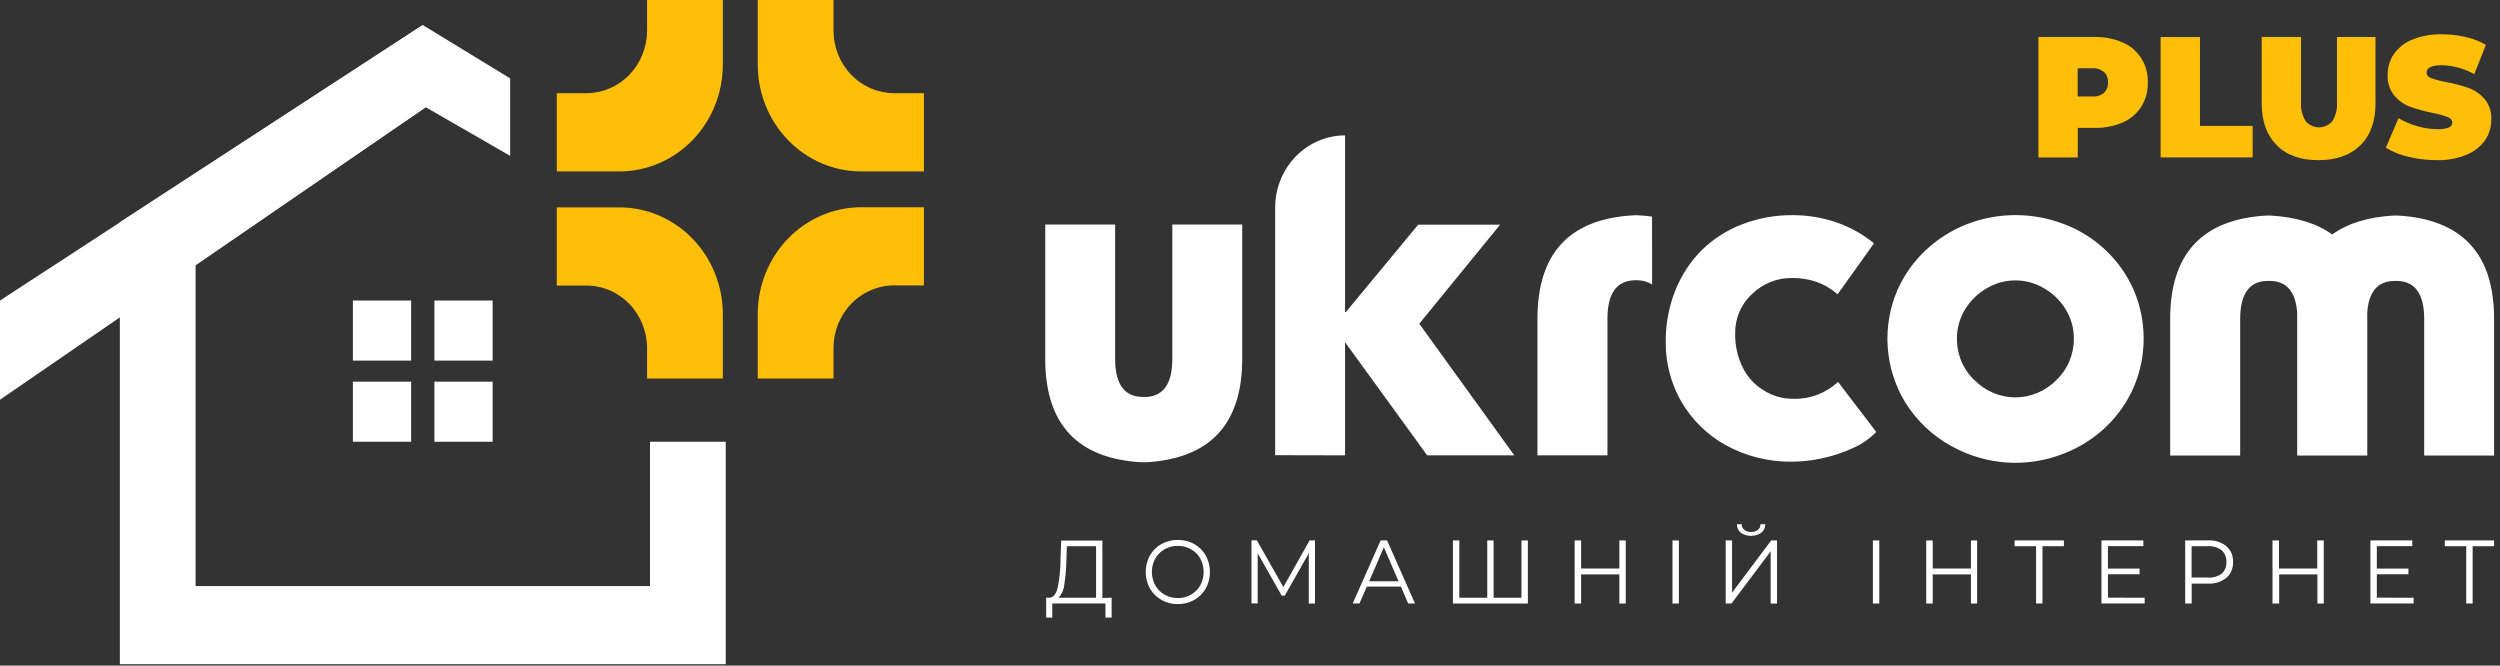 <svg width="154" height="41" viewBox="0 0 154 41" fill="none" xmlns="http://www.w3.org/2000/svg">
<rect x="0" y="0" width="154" height="41" fill="#333333" stroke="none"/>
<path d="M70.332 24.453H70.575C71.668 24.417 72.215 23.634 72.215 22.106V13.833H76.521V22.106C76.521 26.132 74.539 28.256 70.575 28.477H70.332C66.368 28.256 64.386 26.132 64.386 22.106V13.833H68.692V22.106C68.692 23.633 69.238 24.415 70.332 24.453ZM78.549 28.04V12.793C78.549 11.614 79.003 10.482 79.81 9.647C80.617 8.812 81.712 8.342 82.855 8.338V19.221H82.907L87.361 13.839H92.409L87.428 19.941L93.281 28.049H87.915L82.855 21.08V28.049L78.549 28.04ZM101.771 17.529C101.51 17.362 101.209 17.271 100.902 17.265H100.661C99.566 17.313 99.019 18.101 99.019 19.627V28.049H94.707V19.636C94.707 15.59 96.69 13.466 100.656 13.262H100.896C101.187 13.272 101.478 13.3 101.765 13.346L101.771 17.529ZM113.197 18.127C112.824 17.798 112.396 17.544 111.933 17.376C111.448 17.207 110.939 17.122 110.427 17.125C109.499 17.101 108.599 17.456 107.923 18.112C107.59 18.418 107.324 18.794 107.145 19.216C106.966 19.637 106.878 20.094 106.886 20.554C106.875 21.262 107.028 21.962 107.332 22.596C107.614 23.191 108.058 23.688 108.61 24.025C109.178 24.392 109.837 24.581 110.508 24.566C111.508 24.588 112.479 24.216 113.223 23.526L115.579 26.608C115.171 27.023 114.693 27.355 114.167 27.589C113.554 27.873 112.913 28.087 112.255 28.229C111.659 28.361 111.051 28.431 110.441 28.438C109.002 28.468 107.58 28.12 106.309 27.424C105.176 26.799 104.228 25.869 103.565 24.734C102.936 23.637 102.606 22.385 102.609 21.11C102.594 20.017 102.791 18.931 103.188 17.917C103.56 16.978 104.114 16.128 104.817 15.418C105.534 14.719 106.38 14.175 107.306 13.821C108.308 13.436 109.371 13.243 110.441 13.253C111.351 13.252 112.255 13.402 113.118 13.696C113.959 13.982 114.743 14.42 115.437 14.987L113.197 18.127ZM120.252 27.505C119.071 26.872 118.072 25.93 117.355 24.773C116.73 23.744 116.362 22.572 116.282 21.361C116.202 20.15 116.413 18.937 116.897 17.831C117.313 16.908 117.904 16.082 118.636 15.4C119.379 14.707 120.242 14.166 121.18 13.803C123.102 13.066 125.218 13.066 127.14 13.803C128.08 14.155 128.945 14.694 129.684 15.388C130.417 16.073 131.009 16.904 131.423 17.831C131.836 18.783 132.049 19.814 132.049 20.858C132.049 21.901 131.836 22.932 131.423 23.885C131.009 24.815 130.418 25.65 129.684 26.339C128.942 27.032 128.078 27.574 127.14 27.936C126.029 28.378 124.839 28.568 123.651 28.494C122.462 28.419 121.303 28.082 120.252 27.505ZM121.626 23.412C122.298 24.096 123.204 24.479 124.148 24.479C125.092 24.479 125.998 24.096 126.671 23.412C127.014 23.088 127.288 22.693 127.473 22.253C127.659 21.812 127.753 21.336 127.749 20.856C127.752 20.221 127.579 19.599 127.25 19.062C126.919 18.519 126.461 18.071 125.917 17.759C125.379 17.44 124.769 17.272 124.148 17.272C123.528 17.272 122.918 17.44 122.379 17.759C121.836 18.071 121.377 18.519 121.046 19.062C120.718 19.599 120.545 20.221 120.548 20.856C120.543 21.336 120.636 21.811 120.821 22.252C121.005 22.692 121.278 23.087 121.62 23.412H121.626ZM145.824 19.316V28.061H141.507V19.316C141.435 18.011 140.892 17.34 139.878 17.304H139.635C138.543 17.34 137.997 18.122 137.995 19.648V28.061H133.683V19.648C133.683 15.624 135.665 13.501 139.629 13.277H139.872C141.453 13.371 142.717 13.76 143.665 14.443C144.61 13.759 145.868 13.37 147.447 13.277H147.69C151.654 13.498 153.636 15.622 153.636 19.648V28.061H149.33V19.648C149.33 18.123 148.784 17.342 147.69 17.304H147.447C146.433 17.34 145.89 18.011 145.818 19.316H145.824Z" fill="#FFFFFF"/>
<path d="M130.766 2.619C131.235 2.818 131.634 3.161 131.909 3.602C132.184 4.042 132.322 4.559 132.304 5.082C132.321 5.605 132.183 6.12 131.908 6.56C131.633 6.999 131.234 7.341 130.766 7.54C130.215 7.776 129.623 7.891 129.027 7.878H127.99V9.701H125.567V2.281H129.027C129.623 2.266 130.216 2.381 130.766 2.619ZM129.606 5.716C129.69 5.635 129.756 5.535 129.798 5.425C129.841 5.314 129.86 5.195 129.853 5.076C129.86 4.958 129.842 4.839 129.799 4.728C129.756 4.617 129.691 4.518 129.606 4.437C129.396 4.268 129.133 4.186 128.868 4.206H127.984V5.943H128.868C129.136 5.967 129.402 5.886 129.615 5.716H129.606Z" fill="#FFBF08"/>
<path d="M133.095 2.281H135.518V7.755H138.763V9.696H133.095V2.281Z" fill="#FFBF08"/>
<path d="M140.246 8.942C139.629 8.329 139.322 7.465 139.322 6.359V2.281H141.744V6.278C141.713 6.699 141.815 7.119 142.034 7.474C142.138 7.591 142.264 7.684 142.405 7.748C142.546 7.812 142.697 7.845 142.851 7.845C143.005 7.845 143.157 7.812 143.297 7.748C143.438 7.684 143.564 7.591 143.668 7.474C143.889 7.119 143.991 6.699 143.958 6.278V2.281H146.331V6.359C146.331 7.465 146.024 8.329 145.407 8.942C144.79 9.555 143.917 9.866 142.816 9.866C141.715 9.866 140.855 9.567 140.246 8.942Z" fill="#FFBF08"/>
<path d="M148.36 9.656C147.87 9.55 147.4 9.362 146.969 9.1L147.748 7.28C148.114 7.492 148.503 7.658 148.907 7.773C149.305 7.892 149.716 7.954 150.13 7.958C150.374 7.972 150.618 7.937 150.849 7.857C150.91 7.835 150.963 7.795 151.001 7.742C151.04 7.688 151.061 7.624 151.063 7.558C151.063 7.402 150.97 7.286 150.773 7.208C150.47 7.098 150.159 7.013 149.843 6.954C149.376 6.861 148.915 6.735 148.464 6.577C148.088 6.436 147.752 6.199 147.49 5.886C147.201 5.53 147.054 5.074 147.079 4.61C147.075 4.156 147.208 3.712 147.458 3.339C147.744 2.932 148.139 2.62 148.594 2.442C149.178 2.208 149.8 2.097 150.426 2.113C150.913 2.113 151.399 2.168 151.874 2.278C152.315 2.372 152.739 2.535 153.132 2.759L152.416 4.568C151.8 4.225 151.114 4.037 150.414 4.018C149.791 4.018 149.478 4.173 149.478 4.481C149.478 4.631 149.571 4.741 149.768 4.816C150.066 4.92 150.371 5 150.681 5.055C151.152 5.14 151.616 5.262 152.069 5.42C152.444 5.557 152.78 5.788 153.048 6.093C153.341 6.445 153.491 6.9 153.465 7.363C153.469 7.817 153.335 8.26 153.083 8.631C152.795 9.035 152.402 9.346 151.95 9.528C151.361 9.769 150.731 9.884 150.098 9.866C149.513 9.866 148.929 9.795 148.36 9.656Z" fill="#FFBF08"/>
<path d="M68.477 36.821V38.046H68.095V37.173H64.82V38.046H64.444V36.821H64.632C64.879 36.821 65.049 36.602 65.148 36.223C65.262 35.677 65.322 35.121 65.325 34.563L65.368 33.302H67.906V36.833L68.477 36.821ZM65.554 36.052C65.528 36.343 65.403 36.616 65.2 36.821H67.518V33.646H65.719L65.687 34.59C65.677 35.08 65.632 35.569 65.554 36.052Z" fill="#FFFFFF"/>
<path d="M71.54 36.949C71.245 36.786 70.999 36.542 70.831 36.244C70.663 35.935 70.575 35.587 70.575 35.233C70.575 34.879 70.663 34.531 70.831 34.223C71 33.924 71.246 33.679 71.54 33.514C71.853 33.345 72.201 33.257 72.555 33.257C72.908 33.257 73.256 33.345 73.569 33.514C73.862 33.68 74.107 33.925 74.276 34.223C74.445 34.532 74.534 34.881 74.534 35.236C74.534 35.591 74.445 35.94 74.276 36.25C74.106 36.546 73.861 36.789 73.569 36.955C73.256 37.126 72.908 37.215 72.555 37.215C72.201 37.215 71.853 37.126 71.54 36.955V36.949ZM73.36 36.632C73.602 36.5 73.803 36.3 73.94 36.055C74.075 35.803 74.145 35.52 74.145 35.232C74.145 34.944 74.075 34.66 73.94 34.408C73.802 34.164 73.601 33.964 73.36 33.831C73.113 33.692 72.836 33.621 72.555 33.625C72.272 33.621 71.992 33.692 71.743 33.831C71.502 33.965 71.302 34.164 71.164 34.408C71.027 34.66 70.955 34.943 70.955 35.232C70.955 35.52 71.027 35.804 71.164 36.055C71.3 36.3 71.501 36.5 71.743 36.632C71.991 36.774 72.271 36.846 72.555 36.842C72.836 36.846 73.114 36.774 73.36 36.632Z" fill="#FFFFFF"/>
<path d="M81.004 33.29V37.177H80.621V34.082L79.14 36.695H78.955L77.474 34.082V37.171H77.092V33.284H77.422L79.056 36.163L80.673 33.284L81.004 33.29Z" fill="#FFFFFF"/>
<path d="M86.295 36.136H84.197L83.742 37.173H83.327L85.049 33.287H85.443L87.164 37.173H86.744L86.295 36.136ZM86.15 35.804L85.246 33.711L84.342 35.804H86.15Z" fill="#FFFFFF"/>
<path d="M94.116 33.29V37.177H89.5V33.29H89.894V36.821H91.615V33.29H92.006V36.821H93.722V33.29H94.116Z" fill="#FFFFFF"/>
<path d="M100.146 33.29V37.177H99.752V35.383H97.396V37.177H96.999V33.29H97.396V35.021H99.752V33.29H100.146Z" fill="#FFFFFF"/>
<path d="M103.026 33.29H103.42V37.177H103.026V33.29Z" fill="#FFFFFF"/>
<path d="M106.303 33.29H106.694V36.509L109.105 33.29H109.465V37.176H109.073V33.962L106.663 37.173H106.303V33.29ZM107.236 32.817C107.159 32.755 107.097 32.675 107.055 32.584C107.013 32.492 106.993 32.392 106.996 32.291H107.286C107.284 32.358 107.298 32.425 107.326 32.486C107.355 32.547 107.396 32.6 107.448 32.641C107.569 32.733 107.718 32.778 107.868 32.769C108.017 32.777 108.164 32.731 108.285 32.641C108.337 32.6 108.379 32.547 108.407 32.486C108.435 32.425 108.449 32.358 108.447 32.291H108.737C108.74 32.392 108.72 32.492 108.678 32.584C108.637 32.675 108.574 32.755 108.497 32.817C108.307 32.942 108.086 33.009 107.861 33.009C107.635 33.009 107.415 32.942 107.225 32.817H107.236Z" fill="#FFFFFF"/>
<path d="M115.37 33.29H115.764V37.177H115.37V33.29Z" fill="#FFFFFF"/>
<path d="M121.791 33.29V37.177H121.411V35.383H119.056V37.177H118.656V33.29H119.056V35.021H121.411V33.29H121.791Z" fill="#FFFFFF"/>
<path d="M127.137 33.646H125.816V37.174H125.422V33.646H124.1V33.29H127.137V33.646Z" fill="#FFFFFF"/>
<path d="M132.112 36.82V37.173H129.449V33.287H132.031V33.642H129.849V35.024H131.797V35.373H129.849V36.817L132.112 36.82Z" fill="#FFFFFF"/>
<path d="M137.146 33.646C137.283 33.765 137.391 33.915 137.462 34.085C137.532 34.255 137.564 34.439 137.555 34.623C137.563 34.807 137.531 34.99 137.46 35.158C137.389 35.327 137.282 35.476 137.146 35.595C136.823 35.847 136.423 35.972 136.019 35.948H135.008V37.173H134.608V33.287H136.019C136.424 33.264 136.824 33.391 137.146 33.646ZM136.856 35.335C136.954 35.247 137.031 35.137 137.081 35.014C137.132 34.89 137.154 34.757 137.146 34.623C137.154 34.487 137.133 34.351 137.082 34.225C137.032 34.1 136.955 33.987 136.856 33.897C136.608 33.713 136.306 33.624 136.001 33.646H135.002V35.577H136.001C136.307 35.602 136.611 35.517 136.862 35.335H136.856Z" fill="#FFFFFF"/>
<path d="M143.144 33.29V37.177H142.753V35.383H140.397V37.177H139.986V33.29H140.385V35.021H142.741V33.29H143.144Z" fill="#FFFFFF"/>
<path d="M148.679 36.82V37.173H146.016V33.287H148.598V33.642H146.413V35.024H148.36V35.373H146.413V36.817L148.679 36.82Z" fill="#FFFFFF"/>
<path d="M153.636 33.646H152.315V37.174H151.921V33.646H150.6V33.29H153.636V33.646Z" fill="#FFFFFF"/>
<path d="M44.705 27.212V40.914H7.383V13.69L26.041 1.543L31.425 4.829V9.6L26.224 6.604L12.048 16.3V36.1H40.04V27.212H44.705Z" fill="#FFFFFF"/>
<path d="M44.526 0V3.982C44.526 5.727 43.854 7.4 42.658 8.633C41.463 9.867 39.842 10.559 38.151 10.559H34.297V5.74H36.12C36.611 5.74 37.098 5.64 37.552 5.446C38.006 5.252 38.418 4.967 38.766 4.609C39.113 4.25 39.389 3.824 39.576 3.355C39.764 2.887 39.861 2.385 39.86 1.878V0H44.526Z" fill="#FFBF08"/>
<path d="M46.678 0V3.982C46.678 5.727 47.35 7.4 48.546 8.633C49.741 9.867 51.363 10.559 53.053 10.559H56.913V5.74H55.085C54.593 5.74 54.106 5.64 53.652 5.446C53.198 5.252 52.786 4.967 52.438 4.609C52.091 4.25 51.815 3.824 51.628 3.355C51.44 2.887 51.343 2.385 51.344 1.878V0H46.678Z" fill="#FFBF08"/>
<path d="M44.526 19.343V23.319H39.86V21.448C39.86 20.424 39.466 19.443 38.765 18.719C38.063 17.995 37.112 17.588 36.12 17.588H34.297V12.775H38.157C39.845 12.777 41.463 13.469 42.657 14.7C43.851 15.932 44.523 17.601 44.526 19.343Z" fill="#FFBF08"/>
<path d="M51.344 23.319H46.678V19.343C46.678 17.599 47.35 15.925 48.546 14.692C49.741 13.459 51.363 12.766 53.053 12.766H56.913V17.579H55.085C54.092 17.579 53.141 17.986 52.439 18.709C51.738 19.433 51.344 20.415 51.344 21.439V23.319Z" fill="#FFBF08"/>
<path d="M25.326 18.512H21.738V22.213H25.326V18.512Z" fill="#FFFFFF"/>
<path d="M30.347 18.512H26.76V22.213H30.347V18.512Z" fill="#FFFFFF"/>
<path d="M25.326 23.511H21.738V27.212H25.326V23.511Z" fill="#FFFFFF"/>
<path d="M30.347 23.511H26.76V27.212H30.347V23.511Z" fill="#FFFFFF"/>
<path d="M26.041 1.543L0 18.512V24.623L26.224 6.604L26.041 1.543Z" fill="#FFFFFF"/>
</svg>
